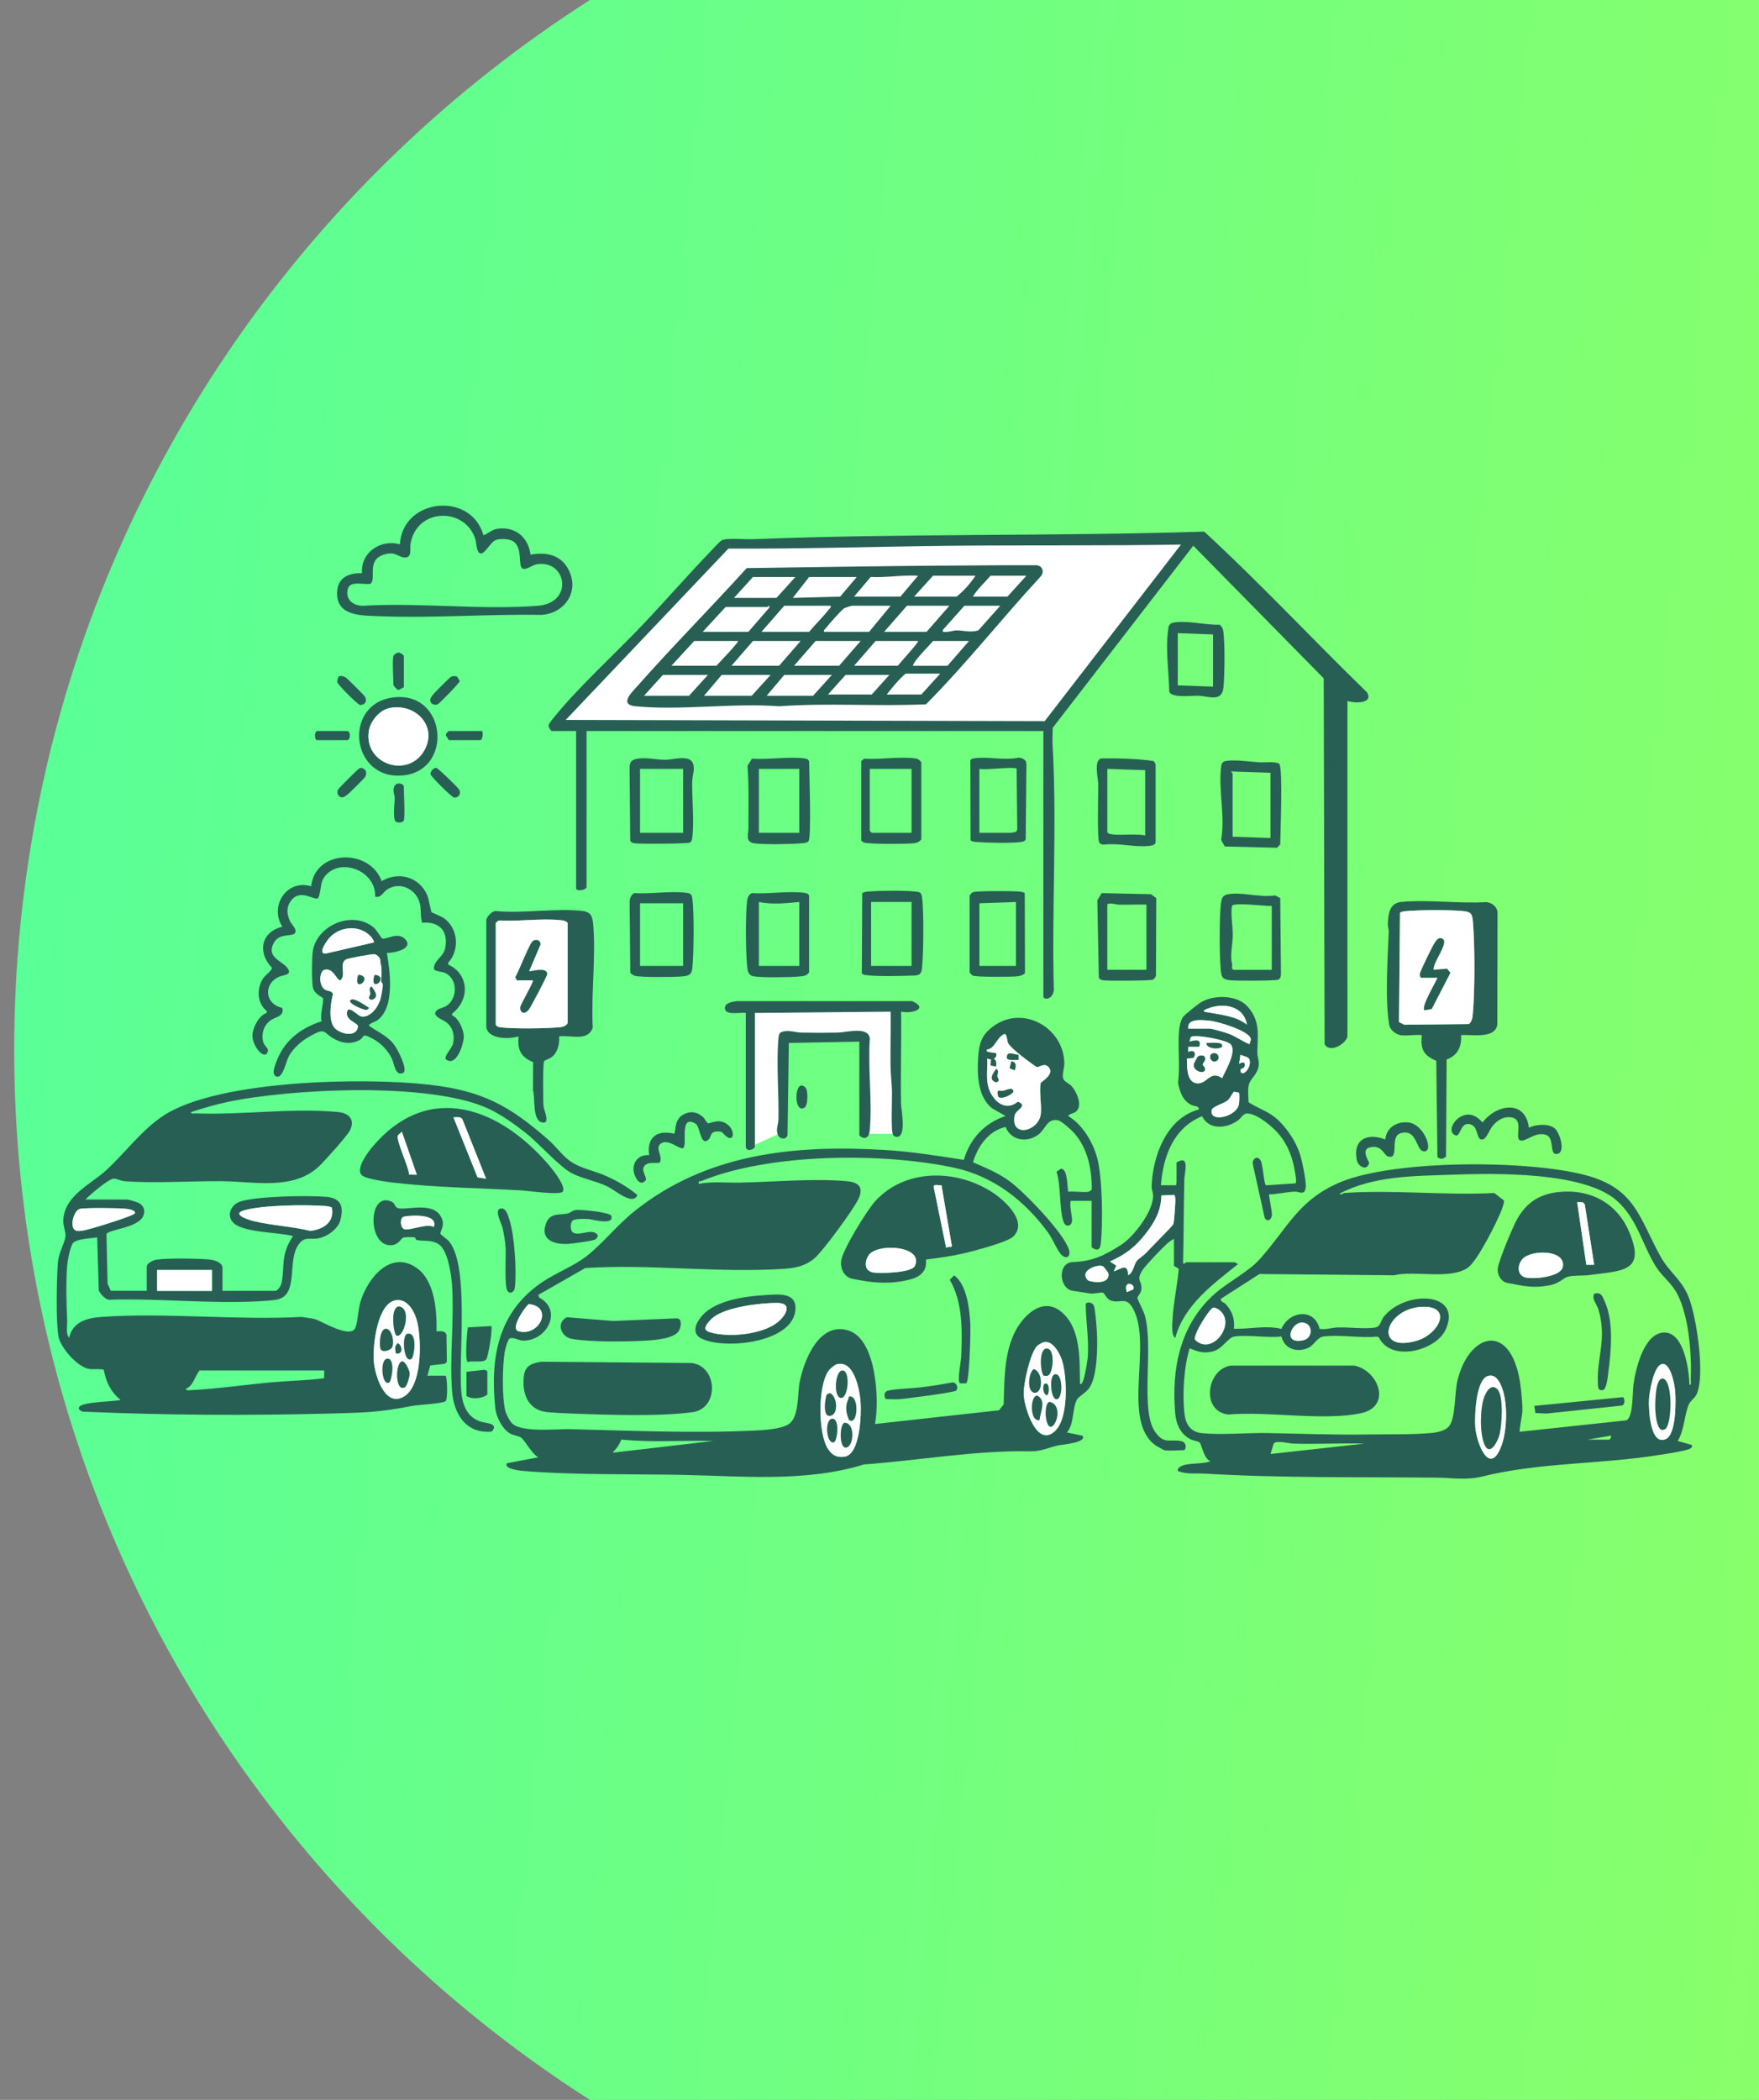<svg width="682" height="814" viewBox="0 0 682 814" fill="none" xmlns="http://www.w3.org/2000/svg">
<rect x="0" y="0" width="682" height="814" fill="#808080" stroke="none"/>
<g clip-path="url(#clip0_8792_7110)">
<path d="M488 889C754.201 889 970 673.201 970 407C970 140.799 754.201 -75 488 -75C221.799 -75 6 140.799 6 407C6 673.201 221.799 889 488 889Z" fill="url(#paint0_linear_8792_7110)" stroke="url(#paint1_linear_8792_7110)"/>
<g clip-path="url(#clip1_8792_7110)">
<path d="M302 439.5L291 444.5V389.5H348.5V439.5H335V402.5H302V439.5Z" fill="white"/>
<path d="M462 211H282L214 281.5H406L462 211Z" fill="white"/>
<path d="M142.208 376.016C143.494 376.079 145.108 376.42 146.305 375.827C147.604 375.184 148.184 373.583 147.389 372.297C146.204 370.406 143.57 371.679 143.935 373.76C144.717 378.185 144.313 382.66 143.179 386.972H146.822C146.52 385.245 147.036 383.757 147.667 382.169C148.423 380.252 148.058 378.386 147.049 376.647C146.482 375.689 144.855 375.298 144.074 376.268C141.742 379.143 140.519 382.786 140.96 386.493C141.124 387.829 142.46 388.964 143.809 388.132C146.62 386.379 147.692 383.253 148.436 380.189L144.792 379.181C144.439 380.794 144.074 382.421 143.721 384.034C143.456 385.232 143.368 386.934 142.674 387.98C142.624 388.069 142.347 388.144 142.498 388.081C142.599 388.043 142.132 388.081 141.994 388.081C141.641 388.043 141.048 387.88 140.594 387.779C139.157 387.463 137.884 387.413 136.535 388.056C135.715 388.447 135.551 389.405 135.665 390.187C135.955 392.292 138.048 393.288 139.939 393.49C140.922 393.603 141.956 393.641 142.775 392.998C143.696 392.267 143.834 391.107 143.57 390.035C143.103 388.182 141.83 386.291 139.712 386.354C139.46 386.354 139.195 386.392 138.955 386.468C138.678 386.543 138.577 386.468 138.804 386.606C139.144 386.795 138.993 386.682 138.918 386.568C138.993 386.694 138.855 386.493 138.817 386.455C138.174 385.888 137.581 385.409 136.762 385.131C135.791 384.803 134.694 385.509 134.429 386.455C134.139 387.489 134.782 388.447 135.753 388.787C135.614 388.737 135.93 388.939 135.98 388.989C136.144 389.128 136.295 389.279 136.472 389.418C137.001 389.846 137.506 390.174 138.186 390.3C138.602 390.376 138.981 390.376 139.397 390.3C139.548 390.262 139.712 390.224 139.85 390.161C139.724 390.161 139.611 390.124 139.51 390.048C139.56 390.161 139.661 390.287 139.724 390.414C139.787 390.59 139.838 390.767 139.901 390.943C139.989 391.372 140.027 391.246 140.014 390.577L140.695 389.897C141.099 389.67 140.468 389.783 140.266 389.758C140.077 389.733 139.888 389.72 139.712 389.645C139.409 389.518 139.397 389.556 139.346 389.191L138.476 391.321C138.653 391.233 139.119 391.321 139.51 391.397C140.241 391.548 140.947 391.737 141.678 391.826C143.217 392.015 144.717 391.548 145.688 390.287C146.658 389.027 146.898 387.3 147.238 385.749C147.642 383.896 148.058 382.055 148.461 380.202C148.978 377.832 145.398 376.823 144.818 379.193C144.326 381.198 143.809 383.707 141.918 384.879L144.767 386.518C144.439 383.845 145.057 381.084 146.772 378.966L143.796 378.588C144.149 379.193 144.439 379.773 144.288 380.467C144.124 381.223 143.696 381.929 143.456 382.673C142.901 384.413 142.889 386.228 143.191 388.018C143.519 389.909 146.394 389.72 146.835 388.018C148.158 383.001 148.486 377.907 147.591 372.789L144.137 374.251L144.238 374.415L143.986 373.457L144.881 372.398H144.629C144.427 372.285 143.986 372.36 143.771 372.348L142.233 372.272C139.8 372.159 139.813 375.941 142.233 376.054L142.208 376.016Z" fill="white"/>
<path d="M421.996 461.945C422.249 461.907 423.207 461.403 423.282 461.088C423.408 453.259 421.643 444.799 416.197 438.912C415.201 437.84 411.533 434.525 410.297 434.285C405.796 433.377 405.519 437.727 402.481 439.895C398.018 443.072 392.029 442.114 389.886 436.87C383.331 438.244 379.12 444.346 377.241 450.536C382.36 452.792 387.025 454.62 391.563 457.986C397.324 462.273 412.239 477.754 414.394 484.234C415.277 486.894 413.726 488.395 411.621 486.491C410.146 485.155 408.015 480.074 406.49 477.969C397.438 465.538 385.247 455.957 370.055 452.679C342.421 446.716 298.41 446.955 272.074 457.772C271.317 458.087 270.699 457.469 270.964 458.907C276.057 457.885 281.655 458.541 286.925 458.428C299.796 458.15 315.744 456.713 328.414 457.885C333.092 458.314 334.907 460.331 332.789 464.832C330.885 468.879 318.871 485.318 315.505 488.016C312.139 490.714 308.407 491.534 304.133 491.824C278.881 493.576 252.293 489.895 226.928 491.534L208.736 501.934L209.038 502.968C218.254 507.809 212.19 519.736 202.899 519.673C200.894 519.66 199.407 518.21 197.579 518.853C196.822 519.32 195.864 523.026 195.687 524.06C194.767 529.657 194.603 541.42 195.902 546.853C196.217 548.152 197.591 550.85 198.562 551.77C202.42 555.414 215.544 553.863 221.128 554.002C244.199 554.581 269.476 555.653 292.484 554.544C296.115 554.367 302.734 554.002 305.722 552.098C309.857 549.476 309.163 540.663 309.983 536.125C311.571 527.426 317.648 511.97 329.146 515.815C339.862 519.395 340.996 542.907 339.256 551.997L387.327 546.677L389.13 544.433C389.483 535.078 389.18 525.358 393.303 516.735C396.366 510.331 403.817 502.603 411.129 508.225C419.248 514.466 418.555 527.111 418.719 536.314C420.131 538.255 421.719 526.733 421.77 525.964C422.211 519.042 421.013 512.222 420.963 505.427C421.706 504.342 423.799 504.998 424.177 506.309C424.694 508.125 425.173 514.163 425.287 516.332C425.577 521.954 425.476 532.67 422.677 537.486C421.29 539.869 418.252 541.256 417.546 542.517C415.718 545.845 416.525 551.997 413.663 555.287L419.727 556.548C421.53 559.284 411.407 560.015 410.095 560.318C406.628 561.099 403.729 562.625 399.795 562.562C378.2 562.171 356.654 566.066 334.97 567.68C312.076 574.715 287.29 572.13 263.639 571.702C243.872 571.349 222.503 571.803 202.899 570.202C201.651 570.101 195.095 569.37 196.57 567.189L208.711 564.907C206.366 563.747 203.403 558.212 201.978 557.216C201.197 556.662 199.028 556.409 197.717 555.653C194.641 553.85 192.359 549.148 192.006 545.681C190.04 526.178 193.09 508.831 209.858 497.257C215.329 493.488 222.351 490.865 227.382 486.957C233.597 482.129 239.346 474.817 245.914 469.56C273.952 447.094 308.054 443.677 343.051 445.77C353.338 446.388 363.538 448.039 373.686 449.603C376.069 441.408 381.755 435.319 389.861 432.608L384.566 429.57C379.208 425.17 378.855 417.026 379.221 410.596C379.549 404.81 380.305 401.343 385.146 397.8C396.593 389.417 412.44 398.342 412.667 412.122C412.705 414.076 411.722 416.396 412.226 418.085C412.592 419.308 414.558 420.014 415.428 420.959C417.357 423.04 419.727 428.196 417.471 430.629C416.374 431.802 414.848 431.486 414.142 432.608C419.715 435.937 423.724 442.644 425.413 448.909C427.43 456.385 427.695 474.602 426.737 482.406C426.434 484.827 424.984 484.852 423.245 483.453V465.5H415.151C414.47 467.618 416.033 472.157 415.579 473.733C415.075 475.498 413.058 475.687 412.352 473.606C410.6 468.45 411.444 459.739 409.642 454.192L411.356 453.032C413.991 453.019 413.764 459.991 414.142 461.958C416.563 461.68 419.677 462.336 421.984 461.958L421.996 461.945ZM406.427 413.509C404.826 411.908 402.582 413.912 402.002 413.647C401.195 413.294 395.181 408.68 394.173 407.798C393.366 407.092 391.349 405.276 390.933 404.469C390.252 403.146 390.693 401.746 389.609 400.75C386.344 402.024 385.902 406.474 382.776 406.814C381.377 408.025 386.066 407.962 386.319 408.327C386.571 410.647 384.491 411.038 382.776 410.344C383.003 415.274 381.818 419.686 384.39 424.162C386.659 428.12 390.731 430.339 394.664 427.023C398.875 428.713 393.845 430.15 393.416 432.369C391.689 441.232 402.733 438.609 403.54 431.865C403.943 428.498 402.821 422.661 403.515 419.812C403.628 419.333 409.263 416.333 406.439 413.509H406.427ZM204.991 505.515C203.479 506.687 197.768 514.958 200.932 516.004C209.139 518.387 214.787 506.423 204.991 505.515ZM404.914 520.215C404.258 520.328 402.771 521.173 402.254 521.639C399.493 524.123 396.719 536.768 396.934 540.638C397.211 545.757 402.128 561.78 409.301 554.481C414.306 549.387 413.764 534.183 411.898 527.716C411.117 524.98 408.356 519.647 404.939 520.227L404.914 520.215ZM324.443 528.85C323.586 529.077 321.871 530.527 321.317 531.284C317.055 537.045 317.106 555.905 321.115 561.78C322.703 564.112 324.481 565.058 327.381 564.68C333.508 563.873 333.987 548.303 333.672 543.664C333.356 539.024 331.264 527.035 324.443 528.85ZM276.499 558.578C264.648 558.263 252.671 559.221 240.896 558.023C240.089 560.192 239.043 561.427 237.53 563.116L276.499 558.578Z" fill="#285F54"/>
<path d="M172.768 533.277C173.373 533.655 173.701 542.354 172.768 543.148C171.683 544.069 161.913 544.56 159.48 545.039C146.999 547.498 141.187 547.586 128.466 547.926C96.382 548.771 64.145 548.594 32.06 547.208C31.468 546.943 30.396 546.502 30.573 545.682C31.077 543.262 44.39 543.413 46.76 542.644C42.89 539.517 41.163 535.786 40.217 530.97C38.326 530.466 36.397 530.945 34.481 530.629C30.006 529.886 23.513 522.447 22.693 518.123C21.634 512.551 21.962 495.62 22.441 489.505C22.756 485.471 25.026 482.042 25.391 479.294C25.606 477.68 24.395 475.221 24.534 472.902C25.114 463.333 34.947 459.324 41.188 453.613C48.55 446.868 55.22 437.627 63.792 432.194C85.3 418.565 141.288 417.595 166.426 420.469C187.026 422.827 197.503 428.55 212.745 441.952C215.316 444.208 217.724 447.499 220.321 449.554C224.431 452.806 230.054 453.689 234.832 455.781C239.232 457.71 243.43 460.181 247.137 463.22C245.422 467.594 238.425 461.278 235.349 459.828C231.113 457.824 225.553 456.815 221.683 454.773C216.766 452.188 208.962 443.187 203.869 439.191C199.558 435.812 194.111 431.904 189.132 429.634C166.54 419.334 112.67 421.982 88.149 427.176C83.371 428.185 78.719 429.584 74.092 431.084C73.966 431.967 75.24 431.563 75.857 431.589C93.911 432.295 112.972 429.37 131.038 431.059C135.337 431.462 137.783 433.984 135.652 438.245C134.619 440.313 125.769 450.146 123.701 452.1C113.628 461.568 98.563 457.962 86.006 457.874C73.449 457.786 60.389 458.731 48.513 457.912C46.874 457.799 45.197 456.803 44.012 456.891C42.007 457.03 34.784 463.245 33.107 464.972H49.042C49.849 464.972 53.291 465.955 54.098 466.485C55.51 467.418 56.077 468.54 55.862 470.229C55.093 476.117 41.982 476.356 41.276 478.436L41.705 497.599L42.978 500.373H56.896V491.018C56.896 489.619 59.468 488.459 60.742 488.282C65.192 487.652 76.286 487.829 80.963 488.219C82.829 488.371 86.258 489.215 86.258 491.535V500.385H106.757C107.438 500.385 108.472 499.074 108.787 498.368C110.111 495.393 109.442 489.858 110.489 485.9C111.182 483.277 112.128 481.386 113.59 479.142C108.018 477.629 95.096 477.856 90.835 474.314C87.456 471.502 89.448 466.876 93.318 465.703C100 463.686 119.314 463.308 126.512 463.938C132.223 464.442 133.345 467.67 131.971 472.977C131.076 476.407 126.777 479.457 123.335 480.037C119.894 480.617 118.116 479.092 115.696 482.521C111.157 488.963 116.099 502.226 107.148 503.814C105.32 504.142 101.689 504.356 99.697 504.457C80.585 505.415 61.233 503.209 42.096 503.827C40.709 503.512 38.616 501.406 38.301 500.032L37.683 479.647C35.426 480.05 29.363 480.163 28.177 482.029C27.131 483.693 26.223 488.484 26.047 490.526C25.517 496.943 25.757 505.378 26.034 511.769C26.122 513.963 25.429 516.875 26.803 518.59C28.165 512.362 33.75 510.874 39.436 510.483C64.524 508.744 91.603 511.845 116.906 510.483C118.595 510.811 120.474 510.874 122.113 511.353C124.823 512.148 135.942 519.119 137.783 514.694C138.729 512.425 138.867 507.521 139.775 504.545C142.561 495.456 151.474 484.324 161.648 491.573C168.645 496.565 169.389 508.202 169.263 516.081C170.675 516.056 172.49 515.715 173.108 517.316L173.259 527.919L172.478 528.638L166.817 529.306L165.72 533.277H172.805H172.768ZM128.668 468.086C127.824 467.645 126.916 467.556 125.983 467.481C118.343 466.926 101.891 467.103 94.717 469.145C89.486 470.633 96.255 472.826 98.361 473.33C105.509 475.07 113.187 475.373 120.36 477.125C125.39 476.507 129.765 473.746 128.668 468.073V468.086ZM30.926 468.628C28.442 469.347 26.602 476.558 29.816 477.138C31.581 477.453 35.174 476.255 37.04 475.751C39.02 475.209 52.118 471.162 52.333 470.292C52.635 469.006 49.395 468.628 48.538 468.54C45.966 468.288 32.804 468.099 30.938 468.641L30.926 468.628ZM82.186 492.304H60.931V500.398H82.186V492.304ZM153.403 504.041C146.255 505.226 144.49 521.729 144.906 527.478C145.284 532.647 148.865 545.165 156.089 541.648C163.766 537.904 163.413 520.077 161.9 513.017C161.043 509.008 158.32 503.222 153.403 504.054V504.041ZM125.706 531.247H77.383C75.542 533.441 74.962 537.223 72.075 538.332C71.974 539.19 73.815 538.887 74.37 538.849C84.644 538.32 95.423 536.719 105.723 535.798C112.355 535.206 119.099 535.13 125.68 534.248L125.706 531.235V531.247Z" fill="#285F54"/>
<path d="M650.474 558.566L655.794 560.079C656.374 560.646 655.932 560.974 655.554 561.377C654.457 562.575 637.904 564.806 635.03 565.147C614.997 567.529 594.41 567.504 574.894 572.307C568.339 573.921 563.384 572.85 557.055 572.786C527.391 572.497 496.693 573.001 467.029 571.223C463.473 571.009 460.12 571.614 456.666 570.202C456.514 569.357 457.069 568.853 457.712 568.475C460.46 566.874 466.247 567.731 469.31 566.42C466.701 565.399 465.982 560.192 465.15 559.196C464.759 558.73 462.477 558.377 461.608 557.923C457.649 555.906 455.997 551.997 455.632 547.711C454.144 530.301 457.636 513.243 471.101 501.418C476.421 496.753 483.985 493.072 488.536 487.979C499.303 475.927 503.488 464.921 519.94 458.151C541.057 449.477 592.557 449.641 614.67 455.503C634.274 460.71 635.509 472.195 644.006 487.386C647.12 492.959 651.898 495.947 654.634 502.565C657.76 510.129 661.316 533.679 657.685 540.702C656.878 542.252 655.428 542.832 654.647 544.748C653.02 548.795 653.008 554.456 650.499 558.553L650.474 558.566ZM521.176 462.45C540.011 461.101 560.371 463.458 579.37 462.45L583.089 465.337C583.278 466.131 582.572 468.009 582.257 468.879C580.542 473.481 572.852 488.71 569.259 491.295C562.313 496.287 548.583 492.316 540.439 494.358L488.322 493.854L473.37 503.448C473.093 504.746 474.542 504.671 475.412 505.692C477.845 508.541 478.766 511.264 478.425 515.084C484.54 515.248 490.755 513.647 496.819 515.122C499.782 508.188 509.64 506.826 511.632 515.122C514.015 515.513 516.436 514.643 518.642 514.567C522.789 514.429 529.698 515.273 533.329 514.567C535.283 514.189 535.384 511.882 536.405 510.558C544.625 500.019 567.229 500.548 560.497 515.424C556.829 523.518 539.305 528.258 534.602 518.375L533.846 518.11C527.391 518.765 519.31 517.252 513.069 518.085C510.624 518.412 509.476 521.602 506.968 522.61C502.593 524.363 497.954 522.774 496.844 518.072C491.171 518.702 484.136 517.341 478.652 518.072C475.992 518.425 474.076 523.077 469.853 523.947C466.146 524.703 464.406 523.859 461.229 522.661C459.01 530.086 458.431 539.97 459.2 547.686C459.628 551.922 461.507 555.124 465.995 555.553C473.71 556.296 483.342 555.376 491.348 555.502C504.27 555.717 517.305 556.284 530.316 556.057C538.132 555.918 546.806 556.183 554.572 555.515C557.156 555.301 560.611 554.721 562.123 552.439C564.33 549.136 563.989 539.756 565.086 535.167C569.297 517.58 584.362 512.386 588.901 533.339C589.682 536.97 590.313 543.526 590.25 547.169C590.225 548.304 588.951 554.733 589.241 555.011L630.605 550.573C633.303 549.186 632.887 539.806 633.341 536.604C634.185 530.54 637.4 516.736 645.191 516.534C652.982 516.332 654.886 531.171 655.037 536.793C655.92 536.907 655.516 535.646 655.542 535.028C655.945 525.233 654.899 510.533 650.385 501.721C648.116 497.283 644.447 494.85 641.976 490.904C636.77 482.583 634.853 472.561 626.936 465.475C614.14 454.028 579.219 454.772 562.703 455.365C548.167 455.881 532.547 455.781 519.423 462.677C519.839 463.509 520.861 462.45 521.188 462.424L521.176 462.45ZM551.193 506.587C537.035 507.318 532.383 524.212 548.76 519.875C558.102 517.404 563.51 505.944 551.193 506.587ZM470.155 507.016C469.046 507.381 462.654 517.101 463.309 519.257C469.689 525.888 479.346 513.445 473.03 508.049C472.286 507.419 471.151 506.675 470.155 507.016ZM504.547 512.689C500.525 512.903 497.26 521.35 505.379 519.509C509.363 518.601 509.073 512.437 504.547 512.689ZM644.258 528.801C641.069 529.683 639.493 539.781 639.342 542.643C639.165 546.085 639.745 560.646 645.91 557.809C649.957 555.956 649.805 542.908 649.478 539.075C649.276 536.642 647.624 527.868 644.258 528.801ZM576.949 533.364C572.133 534.764 571.692 549.262 572.007 553.283C572.499 559.385 577.504 572.408 582.03 560.734C584.451 554.494 584.74 542.908 581.891 536.831C580.971 534.865 579.496 532.633 576.949 533.377V533.364ZM615.552 558.061H623.898C624.125 558.061 625.196 556.839 624.402 556.536L615.552 558.061ZM529.017 559.587C519.839 559.36 510.598 559.877 501.421 559.6C499.681 559.549 494.978 558.188 493.844 559.574L492.596 563.621L529.03 559.587H529.017Z" fill="#285F54"/>
<path d="M522.437 271.731V401.495C522.437 404.18 515.768 408.593 513.574 404.785L513.221 257.422L467.281 211.784C465.226 209.477 462.805 211.015 460.46 211.053C429.296 211.633 397.892 211.242 366.878 211.583C338.815 211.898 310.563 212.805 282.424 212.654L219.326 279.081L407.599 279.547C408.532 280.19 407.965 286.128 408.053 287.691C409.919 319.549 407.738 351.836 408.595 383.795C408.141 387.678 404.536 387.64 404.536 386.316V283.367H227.419V343.818C227.419 345.104 223.372 345.633 223.372 344.322V283.367H214.005C213.514 283.367 212.644 281.854 212.719 281.11C212.783 280.442 214.459 278.475 215.014 277.795C224.721 265.881 238.627 253.312 249.444 241.89C258.054 232.8 266.299 223.332 274.973 214.293C275.919 213.31 278.957 209.944 279.764 209.477C281.617 208.418 288.74 209.124 291.45 209.023C349.821 206.716 408.456 207.926 466.915 206.073C488.625 226.081 508.846 247.803 530.051 268.415C532.623 272.828 525.16 272.638 522.437 271.731Z" fill="#285F54"/>
<path d="M365.467 219.272C377.569 219.184 389.672 219.058 401.775 219.096C404.158 219.272 405.027 221.605 403.527 223.42C388.437 239.708 374.657 257.308 359.024 273.016C340.076 273.873 320.964 272.424 302.091 273.772C284.239 272.424 263.917 275.5 246.368 273.772C239.774 273.13 245.17 268.162 247.402 265.641C261.08 250.21 275.667 235.51 289.509 220.218C314.811 219.865 340.177 219.449 365.467 219.247V219.272ZM331.15 231.262H349.115L355.948 223.168C349.783 222.802 343.745 223.975 337.58 223.66L331.15 231.262ZM378.212 223.168H361.76L354.423 231.262H370.875C373.598 229.181 376.296 226.08 378.212 223.168ZM397.955 223.168H384.037C381.793 225.878 378.981 228.248 377.204 231.262H390.618L397.955 223.168ZM308.382 223.672H291.93L284.592 231.766H301.045L308.382 223.672ZM332.171 223.672H313.702L307.386 231.766L325.742 231.274L332.171 223.672ZM290.165 244.928L298.258 235.561C298.385 234.01 297.716 235.308 297.502 235.308H281.315L272.464 244.915H290.177L290.165 244.928ZM322.048 234.804H304.083L295.233 244.928H313.702C316.072 242.066 319.047 239.242 321.291 236.33C321.682 235.813 322.262 235.687 322.048 234.804ZM345.321 234.804H330.394C330.104 234.804 327.734 235.561 327.33 235.787C326.284 236.393 321.266 242.104 320.27 243.402C319.879 243.906 319.3 244.045 319.514 244.928H336.975L345.321 234.804ZM368.101 234.804H351.649L342.799 244.928H359.251L368.101 234.804ZM387.831 234.804H373.913L365.567 244.171C365.353 245.281 366.072 244.928 366.841 244.94C368.303 244.978 369.551 244.373 370.875 244.373C373.535 244.36 376.561 245.356 379.36 244.31L387.831 234.804ZM286.118 248.47H269.161L260.311 258.077H277.772C278.428 257.32 286.635 248.836 286.118 248.47ZM310.412 248.47H291.942L283.596 258.077H302.066L310.412 248.47ZM333.684 248.47H316.223L307.878 258.077H325.338L333.684 248.47ZM355.948 248.47H339.496L331.15 258.077H348.107C348.674 257.194 356.453 248.836 355.948 248.47ZM375.691 248.47H361.773C360.096 250.437 358.117 252.328 356.478 254.307C355.62 255.341 354.272 256.803 353.931 258.089H367.345L375.691 248.483V248.47ZM364.559 261.115H351.145C348.422 263.384 346.052 266.385 343.808 269.209H357.222L364.559 261.115ZM274.482 261.619H257.021L249.684 269.713H267.144L274.482 261.619ZM298.775 261.619H279.802L272.969 269.713H291.438L298.775 261.619ZM322.552 261.619H304.083L297.25 269.713H315.215L322.552 261.619ZM344.816 261.619H327.86L321.027 269.209H337.983L344.816 261.619Z" fill="#285F54"/>
<path d="M451.345 562.108C451.093 562.058 448.509 560.595 448.093 560.305C434.414 550.686 447.349 520.404 438.965 506.7C436.393 502.49 434.086 505.515 430.481 504.053C429.069 503.473 428.136 501.153 427.606 501.065C426.711 500.914 424.253 501.62 422.538 501.38C420.382 501.078 418.214 500.674 415.97 500.372C410.587 499.628 409.868 489.441 415.945 489.227C423.471 488.962 428.186 486.693 434.578 482.608C439.595 479.406 446.958 469.774 447.084 463.698C447.109 462.361 446.454 461.101 446.517 459.676C446.958 447.926 452.379 433.428 464.784 430.075C465.099 428.65 462.969 428.877 461.796 428.259C458.456 426.494 457.422 423.154 456.741 419.661C457.623 412.98 456.539 405.491 457.195 398.986C457.346 397.536 457.85 395.557 458.594 394.321C459.086 393.514 464.709 389.014 465.818 388.396C470.886 385.547 479.661 385.635 483.707 390.173C488.826 395.897 487.54 401.343 487.502 408.088C487.502 409.765 488.246 411.063 488.006 413.093C487.59 416.573 484.792 418.035 484.212 420.443C483.707 422.548 484.023 425.07 484.073 427.226C487.427 429.533 491.083 430.491 494.36 433.138C498.432 436.441 502.378 442.278 503.992 447.283C504.824 449.88 506.476 457.684 506.261 460.143C505.946 463.685 503.74 461.832 501.962 461.92C498.836 462.071 495.281 462.891 492.091 462.979C491.776 463.282 493.39 469.762 493.1 471.3C492.784 473.002 491.297 473.758 490.339 472.069L485.674 450.99C485.75 448.935 487.553 447.863 488.775 449.868C489.683 451.368 490.024 459.235 490.893 459.474L502.252 458.705C502.895 458.315 502.215 455.138 502.076 454.28C501.294 449.099 499.441 444.081 496.138 439.984C493.743 436.996 487.578 431.777 483.695 431.625C481.98 431.562 481.211 433.466 479.925 434.374C475.525 437.45 468.844 438.168 466.058 432.697C454.976 437.21 450.954 448.279 450.11 459.449H455.871C456.085 459.374 456.174 458.403 456.174 458.188V450.599C461.456 447.485 459.262 454.28 459.187 457.155C458.922 467.946 458.972 478.763 458.695 489.555C458.884 490.311 459.792 489.303 459.968 489.303H478.69C478.765 489.303 480.026 489.908 479.951 490.059C470.205 497.85 459.099 505.944 455.657 518.639C454.043 517.429 454.535 513.281 454.636 511.289C454.938 505.049 456.464 498.329 457.018 492.051C456.917 491.433 455.165 490.929 455.165 490.563V480.188C454.182 480.742 453.211 481.436 452.366 482.205C450.475 483.919 444.386 490.248 443.1 492.164C440.251 496.413 442.785 496.236 442.545 499.666C442.419 501.38 440.995 502.376 440.995 503.208C440.995 503.574 443.441 508.314 443.882 509.928C447.374 522.623 441.928 546.627 447.853 555.023C451.37 560.003 453.451 557.771 457.926 558.616C460.41 559.083 459.893 562.146 458.947 562.146C456.892 562.146 453.098 562.499 451.358 562.146L451.345 562.108ZM483.468 397.196C482.081 389.165 472.878 388.408 466.776 391.636C466.637 392.367 467.734 392.291 468.276 392.392C473.521 393.426 479.055 393.729 483.468 397.183V397.196ZM460.7 398.708H469.045C469.903 398.708 475.072 400.221 476.219 400.637C479.106 401.684 481.64 403.613 484.476 404.772C484.502 404.041 485.107 403.373 484.918 402.604C484.174 399.515 472.122 395.948 469.045 395.67C466.171 395.405 460.195 394.599 460.7 398.696V398.708ZM473.849 417.934C475.135 414.946 479.61 407.647 477.127 404.798C475.702 403.159 463.385 400.826 461.696 401.986L461.204 403.764C463.385 403.02 466.133 402.692 464.961 405.794H460.687V407.811C462.755 406.563 464.066 408.176 462.729 410.118L460.17 410.345C460.233 413.156 459.968 419.044 463.574 419.85C467.974 420.834 468.97 414.467 473.824 417.934H473.849ZM482.346 413.786C482.157 414.139 480.732 414.114 480.947 415.148C481.489 417.783 485.485 413.95 484.413 410.685C484.035 409.563 481.93 409.424 480.947 408.832L480.442 412.374C482.081 411.278 483.304 412.059 482.346 413.786ZM480.367 423.582L478.425 423.217C477.568 424.175 476.937 425.725 476.005 426.545C474.605 427.755 470.029 428.928 469.789 430.34C468.907 435.357 479.282 432.924 480.341 428.209C480.518 427.453 480.644 424.011 480.379 423.595L480.367 423.582ZM437.427 494.32C439.457 493.274 439.595 490.223 440.743 488.786C441.423 487.928 443.478 486.643 444.525 485.483C446.038 483.819 454.56 475.284 454.875 474.59C455.279 473.695 455.858 465.374 455.644 464.227C455.569 463.824 455.543 463.446 455.165 463.181L450.286 463.433C450.16 469.182 447.891 473.443 444.487 477.868C440.364 483.226 436.532 486.264 430.329 489.013L432.788 490.601L431.842 492.807C434.679 491.975 437.187 489.29 437.414 494.333L437.427 494.32ZM427.694 490.904C425.778 489.794 417.949 492.606 421.946 496.4C424.505 497.333 430.342 497.636 429.762 493.677C429.686 493.173 427.946 491.055 427.707 490.916L427.694 490.904ZM439.368 499.817C440.591 497.674 435.233 495.909 436.923 500.888L439.368 499.817Z" fill="#285F54"/>
<path d="M358.999 488.256C359.528 493.21 356.326 495.215 352.015 496.186C344.236 497.951 338.084 497.257 330.52 495.719C327.38 495.076 325.868 492.013 326.094 489.012C326.397 484.839 336.117 469.194 339.256 465.714C351.132 452.527 371.795 453.158 385.688 462.827C390.189 465.967 398.472 473.821 392.861 479.33C390.567 481.574 377.002 485.104 373.182 485.961C368.53 487.008 363.739 487.638 359.011 488.243L358.999 488.256ZM365.038 459.449C364.18 459.587 361.772 458.768 362.025 460.18L366.815 483.579L369.084 483.175L365.038 459.449ZM336.369 492.151C336.584 492.416 337.769 493.097 338.109 493.173C340.756 493.765 353.414 493.437 354.687 490.777C358.293 483.251 341.437 481.751 337.214 486.087C335.865 487.474 335.033 490.475 336.382 492.151H336.369Z" fill="#285F54"/>
<path d="M218.241 461.883C217.258 463.446 204.689 461.58 202.369 461.454C185.942 460.521 168.557 460.345 152.281 458.403C149.747 458.101 142.107 457.067 140.38 455.63C137.506 453.234 142.952 446.25 144.679 444.233C166.389 418.868 193.821 429.495 212.757 451.558C214.22 453.26 219.527 459.815 218.241 461.87V461.883ZM188.451 456.89L179.298 433.933C178.592 432.71 177.054 433.164 175.806 433.126L185.16 456.399L188.451 456.903V456.89ZM161.623 455.365L155.811 438.686C155.433 439.19 154.513 439.694 154.273 440.211C153.492 441.951 158.534 452.516 158.648 455.314L161.636 455.365H161.623Z" fill="#285F54"/>
<path d="M210.097 527.854L268.014 528.346C278.276 529.367 278.944 545.946 268.606 547.395C255.936 549.16 235.26 548.454 222.074 547.963C219.035 547.849 214.988 547.673 212.038 547.37C204.562 546.601 202.192 539.856 203.163 533.061C203.718 529.166 206.63 528.321 210.084 527.842L210.097 527.854Z" fill="#285F54"/>
<path d="M542.936 401.243C541.221 400.965 538.99 399.251 538.662 397.423C536.91 387.753 538.057 371.326 538.448 361.102C538.485 360.219 538.019 359.122 538.095 357.975C538.347 353.991 538.75 350.045 543.427 349.617C553.828 348.659 565.729 350.335 576.294 349.692C578.387 349.932 580.265 351.293 580.618 353.475L580.53 397.347C579.433 402.818 570.621 400.902 566.473 401.255C566.788 405.693 565.162 409.185 560.888 410.698L560.661 448.305C559.691 449.326 558.279 449.54 557.32 448.469L556.879 411.202C551.988 409.198 550.588 406.588 551.294 401.255C548.722 400.965 545.394 401.659 542.948 401.255L542.936 401.243ZM542.797 353.815L542.419 396.187L544.423 397.221L569.499 396.956C570.734 395.985 570.898 394.372 571.024 392.922C571.844 384.059 571.844 365.829 571.024 356.967C570.759 354.067 570.117 353.437 567.23 353.172C561.645 352.655 551.055 352.718 545.419 353.172C544.499 353.248 543.566 353.248 542.772 353.815H542.797Z" fill="#285F54"/>
<path d="M228.768 354.356C229.575 355.239 229.865 356.789 229.965 357.962C231.125 370.733 229.133 385.382 229.827 398.355C227.898 403.902 221.342 401.116 216.778 401.746C217.018 404.57 216.224 407.987 213.929 409.764C213.16 410.357 211.206 410.962 210.954 411.34C210.462 412.059 210.525 426.859 210.727 428.801C210.891 430.427 213.614 435.987 210.059 435.079C206.315 434.121 207.575 425.523 206.655 422.712L206.693 411.693C201.965 409.865 200.49 406.764 201.095 401.746C197.54 402.792 189.61 403.019 188.551 398.355V356.575C188.866 355.201 190.732 353.146 192.22 353.159C202.885 354.18 215.782 351.898 226.171 353.159C227.028 353.259 228.2 353.726 228.768 354.356ZM193.355 356.827L192.233 357.735V397.195C192.699 398.04 193.38 398.115 194.237 398.229C199.04 398.846 211.559 398.683 216.552 398.229C218.001 398.103 219.149 397.951 220.069 396.691V357.735C219.401 356.978 218.493 356.827 217.547 356.714C210.084 355.869 200.982 357.281 193.355 356.827Z" fill="#285F54"/>
<path d="M187.442 207.486C189.27 206.843 190.72 205.305 192.788 204.99C199.772 203.931 204.815 208.28 205.71 215.012C211.736 213.903 217.422 215.012 220.422 220.799C224.809 229.246 219.01 237.73 209.971 238.36C189.068 237.982 168.053 239.684 147.175 238.877C140.065 238.6 129.916 238.94 130.748 228.993C131.202 223.61 135.577 222.072 140.367 222.16C139.737 214.18 147.667 208.847 155.042 211.028C156.051 193.101 182.651 190.34 187.442 207.486ZM199.431 210.184C197.969 208.847 194.326 208.671 192.472 209.238C190.102 209.969 188.009 214.962 186.27 214.521C184.643 214.117 184.795 210.524 184.265 208.898C180.244 196.48 161.497 196.808 159.165 210.839C158.862 212.655 159.908 216.286 156.87 216.096C154.26 215.933 153.365 213.663 149.066 214.911C142.158 216.928 145.738 223.56 143.96 226.006C142.99 227.329 135.98 224.594 134.921 228.073C133.673 232.196 136.737 234.78 140.62 234.83C162.657 233.482 186.673 236.545 208.471 234.83C222.679 233.708 219.653 216.79 208.067 218.744C206.378 219.034 203.945 221.076 202.646 220.421C200.73 219.437 202.722 213.159 199.444 210.184H199.431Z" fill="#285F54"/>
<path d="M147.982 341.548C154.525 337.677 162.543 339.909 165.607 346.931C166.288 348.507 167.069 353.285 167.296 353.575C167.46 353.789 171.204 355.239 172.225 355.995C177.672 360.004 178.277 368.275 173.789 373.179V373.91C181.958 377.629 182.21 387.601 175.302 392.909V393.615C177.81 394.598 179.676 398.985 179.815 401.557C179.966 404.469 176.827 414.089 172.793 410.533C172.288 409.02 175.264 406.423 175.68 404.406C176.26 401.62 175.781 398.973 173.789 396.905C172.074 395.128 169.515 395.077 168.683 392.883C169.086 390.816 171.519 390.904 172.931 390.022C177.533 387.185 177.609 379.217 172.364 377.074C171.179 376.595 168.544 376.57 168.229 375.612C168.153 372.12 171.961 371.048 172.629 367.468C173.864 360.824 170.309 357.143 163.69 357.672C162.871 355.201 163.401 352.743 162.783 350.234C161.409 344.611 155.042 341.472 150.012 344.863C148.461 345.91 147.768 348.141 145.448 347.599C145.927 337.942 132.74 332.294 126.374 339.19C123.726 342.052 124.836 345.153 123.31 348.166C121.822 349.162 116.603 344.472 113.035 348.885C110.955 351.457 111.107 354.167 112.43 357.067C113.048 358.403 115.002 359.903 114.498 361.442C113.867 363.383 108.522 361.353 106.24 365.362C103.076 370.922 109.039 372.372 111.233 374.969C113.779 377.982 109.821 377.932 108.32 378.575C101.966 381.31 102.635 389.24 109.417 390.677C110.375 394.144 106.757 394.031 104.677 395.682C102.219 397.636 101.424 400.435 101.929 403.499C102.219 405.251 104.185 406.26 103.87 407.47C102.824 411.529 97.579 405.453 97.882 401.065C98.083 398.141 100.479 393.514 103.416 392.631V391.888C99.621 388.9 99.483 383.226 101.979 379.306C102.723 378.146 105.459 376.204 105.459 375.171C99.697 369.245 101.197 361.177 109.493 359.235C104.299 351.331 111.157 340.653 120.625 343.565C122.226 329.193 143.355 328.815 147.969 341.535L147.982 341.548Z" fill="#285F54"/>
<path d="M157.084 364.051C154.16 360.924 149.533 364.568 148.07 363.711C147.843 363.584 146.015 360.483 144.893 359.538C136.737 352.692 122.831 358.617 121.268 368.728C120.902 371.086 120.789 381.045 121.381 383.05C122.1 385.496 125.176 386.63 125.239 386.895C125.605 388.496 123.903 393.614 124.722 395.871C116.376 398.544 109.896 403.624 106.959 412.096C106.455 413.571 105.282 416.307 106.984 417.202C109.606 418.564 110.867 411.453 111.951 409.499C113.653 406.411 116.603 403.738 119.629 401.998C126.928 397.775 124.848 400.41 130.231 403.057C132.942 404.381 135.98 404.772 138.804 403.473C141.893 402.061 139.687 400.12 144.377 402.578C147.604 404.267 150.277 406.978 151.878 410.256C152.975 412.5 153.189 417.454 156.467 415.815C158.08 414.189 154.084 406.574 152.735 404.847C149.987 401.317 146.343 400.044 142.927 397.472C143.86 396.413 145.347 396.224 146.431 395.417C153.113 390.412 151.273 376.645 149.999 369.396C152.634 369.447 160.602 367.833 157.097 364.076L157.084 364.051ZM127.962 363.282C132.16 358.958 139.51 358.491 143.734 362.979C144.061 363.32 145.259 364.959 144.931 365.324L126.248 369.648C122.856 369.787 127.029 364.253 127.962 363.282ZM147.894 376.267V378.65L147.818 378.675C147.843 378.889 147.856 379.104 147.843 379.331C147.881 379.633 147.869 379.936 147.818 380.226C147.818 380.276 147.818 380.339 147.818 380.39C147.856 381.07 147.869 381.764 147.818 382.445C147.78 383.163 147.692 383.869 147.591 384.575C147.528 385.042 147.516 385.521 147.465 385.987C147.629 389.542 143.469 394.951 139.838 393.942C138.615 393.602 134.493 388.899 134.467 392.883C134.455 395.657 138.88 396.653 138.766 397.85C138.376 402.187 132.299 400.914 129.967 398.72C127.155 396.073 128.113 388.761 129.109 385.357C128.63 383.92 126.941 384.235 125.907 383.554C123.852 382.205 123.499 377.566 125.491 376.002C129.286 374.691 130.509 380.327 131.996 379.986C134.354 377.856 131.328 373.683 134.077 371.943C134.871 371.439 144.15 369.775 145.146 369.863C146.205 369.964 147.667 371.514 147.427 372.636C147.427 372.636 147.427 372.662 147.415 372.662C147.516 372.964 147.579 373.279 147.629 373.607C147.73 373.897 147.793 374.2 147.831 374.49C147.919 375.044 147.97 375.675 147.856 376.242L147.894 376.267Z" fill="#285F54"/>
<path d="M292.699 444.498C292.346 445.771 289.27 446.603 289.156 444.498V392.645C287.227 392.342 281.718 393.616 281.125 391.283C280.508 388.787 284.038 388.232 285.84 388.081H353.704C360.235 391.006 353.515 393.061 349.367 392.141C349.544 404.029 349.14 415.943 349.355 427.831C349.392 430.315 351.649 440.98 347.59 440.678C347.048 440.64 346.619 440.425 346.291 439.997C345.32 438.711 345.926 426.041 345.85 423.242C345.774 420.166 345.358 416.749 345.295 413.673C345.169 406.513 345.434 399.314 345.32 392.153L292.686 392.657V444.51L292.699 444.498Z" fill="#285F54"/>
<path d="M161.257 480.503C161.131 480.44 161.144 479.747 160.778 479.659C160.072 479.495 157.047 479.507 156.404 479.722C155.319 480.1 154.475 483.025 150.806 482.672C142.372 481.852 142.939 461.63 151.903 465.854C152.987 466.371 153.126 467.581 153.756 468.047C156.164 469.838 167.384 465.198 170.952 471.59C172.881 475.044 170.523 477.175 170.801 478.322C170.876 478.637 173.587 480.516 174.28 481.411C181.996 491.37 177.747 525.561 178.819 539.101C179.235 544.295 180.886 549.161 186.144 551.002C188.35 551.771 193.645 551.607 190.644 554.948C180.597 555.843 175.932 548.115 175.264 539.113C174.306 526.027 176.108 511.769 175.302 498.607C175.049 494.459 173.751 484.903 170.234 482.419C167.094 480.201 163.337 481.449 161.245 480.503H161.257ZM168.204 475.612C169.969 470.506 159.883 471.023 156.82 471.565C154.651 471.943 155.269 476.204 156.883 476.507C159.391 476.986 165.405 474.149 168.204 475.612Z" fill="#285F54"/>
<path d="M333.18 403.776L305.848 404.28L305.343 439.946C304.99 441.874 302.406 441.66 301.675 440.084C300.641 437.865 301.788 435.987 301.826 433.907C302.028 423.985 300.969 412.677 301.788 403.007C301.864 402.087 301.864 401.154 302.431 400.372C305.041 398.847 308.067 400.221 310.638 400.271C315.341 400.359 320.144 400.372 324.847 400.271C328.137 400.208 336.634 397.725 337.252 402.503C336.47 413.988 338.197 426.62 337.252 437.966C336.823 443.034 333.18 440.576 333.18 439.971V403.801V403.776Z" fill="#285F54"/>
<path d="M291.526 346.2C297.791 346.629 305.633 345.292 311.697 346.074C312.554 346.187 313.235 346.263 313.702 347.108V376.961C312.781 378.222 311.634 378.373 310.184 378.499C306.226 378.852 296.203 379.003 292.421 378.499C290 378.171 289.836 376.318 289.647 374.2C289.118 368.413 288.992 355.037 289.647 349.377C289.799 348.053 290.227 346.792 291.526 346.2ZM309.907 349.642C304.814 350.133 299.229 350.713 294.224 349.642V374.427H309.907V349.642Z" fill="#285F54"/>
<path d="M496.012 296.138C497.462 297.575 496.403 323.419 496.378 327.365L495.117 328.626L474.883 328.134L473.458 325.613C475.021 316.637 472.538 307.144 473.345 298.268C473.471 296.919 473.508 295.293 475.135 295.003C478.766 294.347 484.565 295.268 488.296 295.507C490.099 295.621 494.928 295.053 496.012 296.138ZM492.583 299.554L477.656 299.05C476.95 299.138 477.908 299.693 477.908 299.806V324.34L492.583 324.844V299.554Z" fill="#285F54"/>
<path d="M291.526 294.096C297.791 294.525 305.633 293.201 311.697 293.97C312.554 294.083 313.235 294.159 313.701 295.004C313.739 298.798 314.685 324.895 313.462 326.131C312.806 326.786 311.571 326.824 310.688 326.9C306.553 327.253 296.354 327.429 292.421 326.9C288.866 326.42 290.202 323.382 290.189 321.088C290.139 313.019 290.441 304.9 289.824 296.844L291.526 294.096ZM309.907 298.042H294.224V322.827H309.907V298.042Z" fill="#285F54"/>
<path d="M475.74 346.717C481.022 345.545 488.75 348.079 494.373 347.095L496.378 348.129L496.655 377.743C496.655 378.537 496.365 379.382 495.621 379.747C494.613 380.239 479.257 380.214 477.152 380C474.252 379.697 473.597 379.092 473.332 376.23C472.765 369.99 472.714 356.601 473.357 350.411C473.534 348.696 473.861 347.146 475.74 346.73V346.717ZM478.16 375.953H493.087V351.167C490.541 351.344 478.841 349.667 477.644 351.142C477.127 354.924 477.984 358.744 477.959 362.551C477.934 365.489 477.227 368.414 477.379 371.679C477.429 372.864 478.009 373.999 477.58 375.209L478.16 375.965V375.953Z" fill="#285F54"/>
<path d="M397.324 346.225L397.4 377.176C396.744 378.121 395.244 378.361 394.147 378.474C392.004 378.701 378.451 378.764 377.203 378.209C376.724 377.995 376.283 377.365 375.942 376.949V347.12C376.283 346.704 376.724 346.061 377.203 345.86C378.502 345.292 392.319 345.381 394.676 345.57C395.597 345.645 396.53 345.645 397.324 346.213V346.225ZM393.907 349.642L379.737 350.146V374.427H393.907V349.642Z" fill="#285F54"/>
<path d="M247.023 294.12C250.402 293.502 254.474 294.523 258.055 294.523C260.626 294.523 266.678 292.67 268.354 295.317C269.792 297.587 268.43 300.512 268.38 302.831C268.241 309.437 269.224 318.426 268.418 324.629C268.317 325.436 268.216 326.23 267.384 326.633C266.438 327.1 248.423 327.175 246.355 326.911C245.498 326.797 244.817 326.722 244.351 325.877L244.086 297.284C244.162 295.254 245.094 294.473 246.998 294.132L247.023 294.12ZM264.862 298.041H248.158V322.826H264.862V298.041Z" fill="#285F54"/>
<path d="M334.314 346.225C335.096 345.658 336.029 345.658 336.962 345.583C341.5 345.217 350.25 345.141 354.725 345.583C356.616 345.772 357.234 345.809 357.499 347.864C358.242 353.538 358.066 369.334 357.499 375.234C357.183 378.487 355.557 378.096 352.657 378.21C348.459 378.373 339.887 378.512 335.941 378.008C335.235 377.92 334.629 377.894 334.138 377.277L334.302 346.238L334.314 346.225ZM353.426 349.642H337.743V374.427H353.426V349.642Z" fill="#285F54"/>
<path d="M335.058 294.095C341.135 294.511 348.838 293.2 354.712 293.969C355.91 294.12 356.528 294.498 357.209 295.519V325.36C356.465 326.394 355.444 326.747 354.196 326.886C351.636 327.188 337.025 327.251 335.184 326.646C334.705 326.495 334.264 326.255 333.936 325.864V295.002L335.058 294.095ZM353.427 298.041H337.239V322.07L337.996 322.826H353.427V298.041Z" fill="#285F54"/>
<path d="M427.153 346.2L446.278 346.629L448.307 348.142L448.181 378.348C447.891 378.815 447.551 379.508 447.047 379.748C446.126 380.189 429.964 380.264 428.048 380.025C427.19 379.911 426.51 379.836 426.043 378.991L425.451 348.961L427.153 346.213V346.2ZM444.513 350.65C440.894 350.55 437.238 350.777 433.607 350.676C432.75 350.65 429.321 349.541 429.321 350.903V375.94H444.5V350.65H444.513Z" fill="#285F54"/>
<path d="M245.989 346.2C252.23 346.629 260.122 345.28 266.161 346.074C267.837 346.288 268.216 346.692 268.442 348.356C269.174 353.84 269.01 369.523 268.442 375.222C268.178 377.844 267.157 378.197 264.622 378.487C261.849 378.789 248.246 378.903 246.128 378.26C245.598 378.096 244.615 377.466 244.376 376.974L244.111 349.39C244.136 348.268 244.855 346.553 245.989 346.213V346.2ZM264.862 350.146H248.158V374.427H264.862V350.146Z" fill="#285F54"/>
<path d="M448.055 326.622C447.765 327.681 446.214 327.832 445.306 327.92C439.81 328.475 433.683 326.698 428.047 327.404C427.367 327.404 426.686 327.227 426.245 326.672C425.286 325.449 425.866 307.144 425.803 303.841C425.765 301.698 423.963 294.587 427.039 293.995C433.758 293.907 440.604 294.083 447.197 294.978C447.462 295.142 448.055 296.075 448.055 296.277V326.635V326.622ZM444.008 298.546L429.333 298.042V322.575C429.648 323.079 430.027 323.231 430.594 323.331C434.212 324 440.049 323.054 444.008 323.836V298.546Z" fill="#285F54"/>
<path d="M376.308 325.751L376.22 294.801C376.485 294.259 376.888 294.107 377.443 294.006C382.562 293.086 389.735 294.939 395.093 293.666C396.568 293.931 398.018 294.523 397.967 296.263L397.69 325.373C397.224 326.217 396.543 326.293 395.685 326.406C391.916 326.886 382.889 326.722 378.943 326.406C378.023 326.331 377.09 326.331 376.296 325.764L376.308 325.751ZM379.738 322.826H392.13C392.509 322.826 393.315 322.372 393.921 322.574L394.412 321.565L394.173 298.015C393.706 297.019 381.767 298.608 379.725 298.028V322.813L379.738 322.826Z" fill="#285F54"/>
<path d="M219.678 510.608L237.769 512.058L262.593 511.024C264.584 511.327 264.03 514.327 263.286 515.765C261.71 518.816 254.158 519.446 250.969 519.648C243.266 520.114 229.096 520.303 221.72 519.005C217.522 518.261 215.518 512.89 219.691 510.621L219.678 510.608Z" fill="#285F54"/>
<path d="M454.472 241.487C458.885 240.163 467.987 242.445 472.841 242.142C473.874 242.899 474.227 243.92 474.366 245.168C474.933 250.022 474.832 261.482 474.366 266.449C473.824 272.374 468.491 269.79 464.495 269.689C461.809 269.626 454.447 270.647 453.35 268.176C453.199 259.729 451.648 251.005 453.148 242.697C453.464 242.18 453.842 241.651 454.447 241.474L454.472 241.487ZM470.319 245.937L456.653 245.433V265.667L470.319 266.171V245.937Z" fill="#285F54"/>
<path d="M152.395 270.356C173.096 267.683 175.844 298.205 156.77 300.525C136.044 303.034 132.564 272.928 152.395 270.356ZM151.374 274.39C147.163 275.109 143.494 279.547 142.952 283.669C141.313 296.125 157.816 301.76 164.258 291.309C169.944 282.081 161.674 272.625 151.374 274.39Z" fill="#285F54"/>
<path d="M296.14 502.062C301.422 501.772 309.302 500.536 308.344 508.189C306.793 520.619 280.721 523.241 271.947 518.867C267.761 516.774 270.005 512.374 272.439 509.752C277.658 504.104 288.777 502.478 296.127 502.074L296.14 502.062ZM301.208 505.062C294.715 505.087 282.007 506.6 276.763 510.508C275.716 511.277 273.132 513.874 273.523 515.236C274.191 516.345 275.792 516.597 276.99 516.862C283.936 518.362 295.888 517.127 301.548 512.525C304.725 509.941 307.549 505.037 301.221 505.075L301.208 505.062Z" fill="#285F54"/>
<path d="M274.86 441.585C271.556 444.9 271.519 436.706 269.716 435.609C263.16 431.638 266.665 443.778 264.887 445.039C263.803 445.821 259.605 441.711 256.781 442.972C253.213 444.573 257.449 448.367 255.684 450.738C253.68 450.99 250.604 450.158 249.545 452.477C248.725 454.242 251.158 456.625 250.251 457.659C247.868 460.407 245.536 455.453 245.611 453.108C245.737 449.578 248.259 447.523 251.713 447.775C250.667 440.879 254.751 437.878 261.345 439.454C262.252 438.811 261.08 434.084 265.026 431.991C267.686 430.579 270.132 430.944 272.439 432.873C273.246 433.554 273.927 435.13 274.469 435.395C275.238 435.773 279.032 432.949 282.613 436.366C284.996 438.647 284.542 442.77 281.554 440.463C280.117 439.353 280.356 438.383 277.772 438.622C275.187 438.862 275.843 440.589 274.872 441.572L274.86 441.585Z" fill="#285F54"/>
<path d="M592.784 437.161C595.419 435.812 600.512 435.408 602.857 437.451C604.95 439.279 607.345 447.637 603.16 447.309C600.815 447.12 602.706 440.993 599.39 439.909C595.053 438.484 591.145 443.136 589.229 441.977C587.313 440.817 590.767 434.211 586.342 433.215C583.228 432.509 580.568 434.198 578.689 436.48C577.542 437.867 576.294 441.561 574.794 441.724C572.071 442.014 573.546 436.316 569.638 435.711C565.729 435.106 566.398 442.014 563.637 439.72C561.531 437.98 563.712 434.627 565.49 433.391C569.02 430.933 572.184 432.08 574.819 435.118C580.127 428.021 591.448 426.104 592.784 437.148V437.161Z" fill="#285F54"/>
<path d="M221.973 473.191C221.053 474.112 220.965 477.2 222.351 477.881C225.062 479.205 229.739 475.788 231.857 478.877C231.605 479.596 231.365 480.226 230.596 480.554C229.5 481.02 222.175 482.067 220.574 482.167C215.544 482.508 209.517 481.096 211.56 474.666C213.047 469.964 216.678 471.098 219.969 470.43C221.028 470.216 221.872 469.258 223.146 469.056C225.037 468.741 236.623 469.926 237.026 471.325C238.11 475.171 229.815 472.649 228.201 472.548C226.839 472.46 222.83 472.334 221.973 473.191Z" fill="#285F54"/>
<path d="M537.111 441.711C537.477 436.945 541.914 434.449 546.44 435.168C552.479 436.126 556.349 447.409 551.634 446.199C549.037 445.543 549.327 437.399 543.036 439.278C538.485 440.639 543.024 449.931 537.956 448.203C536.645 447.75 535.586 443.425 530.896 444.837C527.555 445.833 530.946 450.347 530.833 450.838C530.076 454.028 526.534 452.351 526.017 449.527C524.517 441.484 530.366 439.038 537.124 441.711H537.111Z" fill="#285F54"/>
<path d="M374.606 536.239H372.224C371.001 535.483 372.602 527.742 372.677 525.964C373.068 516.03 373.383 504.873 368.24 496.086L369.942 494.358C374.896 498.052 375.892 507.369 376.22 513.269C376.371 516.017 375.905 535.457 374.606 536.239Z" fill="#285F54"/>
<path d="M190.48 514.05C191.073 514.642 189.409 525.875 188.488 526.985C187.291 528.422 183.257 527.287 181.353 527.993C180.143 527.123 181.113 516.672 181.365 514.554L190.468 514.037L190.48 514.05Z" fill="#285F54"/>
<path d="M193.822 468.564C196.167 467.795 196.961 471.148 197.528 472.863C199.507 478.952 200.377 492.795 199.608 499.161C199.381 501.052 197.642 501.708 196.772 500.422C195.448 498.443 196.255 486.718 196.028 483.453C195.877 481.234 195.372 478.208 194.868 476.015C194.502 474.426 191.704 469.27 193.809 468.564H193.822Z" fill="#285F54"/>
<path d="M343.366 542.316C342.622 540.753 342.761 539.316 344.652 538.963C348.472 538.244 353.187 538.244 357.145 537.765C361.104 537.286 365.34 536.618 369.387 535.849C370.849 535.924 371.858 538.042 370.61 539.089C369.752 539.807 351.144 542.215 348.598 542.366C346.871 542.467 345.08 542.392 343.366 542.303V542.316Z" fill="#285F54"/>
<path d="M180.861 531.764L187.921 530.957L188.955 531.499V540.601C187 542.177 182.802 542.543 180.861 541.106V531.751V531.764Z" fill="#285F54"/>
<path d="M152.521 254.282C152.634 253.866 153.756 253.034 154.323 252.996C154.966 252.731 156.58 253.917 156.58 254.282V266.423L154.513 267.469C153.857 267.318 152.533 265.893 152.533 265.414C152.533 262.994 152.054 256.009 152.533 254.282H152.521Z" fill="#285F54"/>
<path d="M169.061 297.613C169.679 297.562 177.76 305.454 178.088 306.148C178.844 307.774 177.849 309.211 176.084 309.198C175.226 309.11 167.145 301.105 166.918 300.121C166.691 299.138 168.078 297.701 169.061 297.625V297.613Z" fill="#285F54"/>
<path d="M156.567 318.024C156.29 318.919 154.323 319.045 153.529 318.541C152.13 317.696 153.037 311.216 153.05 309.4C153.05 308.379 152.571 307.446 152.571 306.438C152.596 302.454 156.567 303.652 156.567 304.874C156.567 307.484 157.097 316.334 156.567 318.024Z" fill="#285F54"/>
<path d="M131.341 262.2C132.022 261.772 133.358 262.2 134.089 262.616C134.543 262.881 141.162 269.5 141.427 269.954C142.486 271.744 141.679 273.181 139.649 273.295C138.729 273.206 130.862 265.339 130.761 264.407C130.711 263.978 131.114 262.352 131.341 262.213V262.2Z" fill="#285F54"/>
<path d="M167.321 272.613C166.124 271.44 167.183 270.192 167.952 269.196C168.519 268.453 174.356 262.59 174.797 262.389C175.592 262.023 176.55 261.897 177.319 262.376L178.252 263.99C178.302 264.607 170.372 272.726 169.704 273.016C168.96 273.344 167.901 273.18 167.321 272.613Z" fill="#285F54"/>
<path d="M131.404 308.543C130.836 307.963 130.673 306.904 131 306.161C131.24 305.631 138.438 298.445 139.107 298.004C140.153 297.31 140.746 297.777 141.653 298.546C142.132 299.327 142.006 300.273 141.641 301.067C141.439 301.509 135.577 307.346 134.833 307.913C133.837 308.669 132.589 309.741 131.404 308.543Z" fill="#285F54"/>
<path d="M186.938 283.366C187.316 284.16 187.165 286.909 186.181 286.909H174.041L172.856 285.043C172.704 284.513 173.877 283.366 174.041 283.366H186.95H186.938Z" fill="#285F54"/>
<path d="M122.919 283.366H134.556C136.031 283.366 136.031 286.909 134.556 286.909H122.919C122.037 286.909 121.684 283.87 122.919 283.366Z" fill="#285F54"/>
<path d="M312.315 421.602C313.348 422.649 313.311 428.523 311.936 429.343C307.423 432.066 307.953 417.177 312.315 421.602Z" fill="#285F54"/>
<path d="M406.426 413.509C409.25 416.333 403.628 419.334 403.502 419.813C402.808 422.662 403.93 428.499 403.527 431.865C402.72 438.597 391.676 441.232 393.403 432.369C393.832 430.151 398.862 428.726 394.652 427.024C390.718 430.34 386.646 428.121 384.377 424.162C381.805 419.687 382.99 415.274 382.763 410.345C384.478 411.038 386.558 410.647 386.306 408.328C386.054 407.95 381.364 408.025 382.763 406.815C385.89 406.475 386.331 402.024 389.596 400.751C390.68 401.76 390.239 403.146 390.92 404.47C391.336 405.29 393.353 407.092 394.16 407.798C395.168 408.681 401.182 413.282 401.989 413.648C402.581 413.913 404.813 411.908 406.414 413.509H406.426ZM394.878 408.87C393.101 408.832 390.264 407.155 390.365 410.093C390.743 411.29 393.857 410.774 394.916 410.849L394.878 408.87ZM393.391 414.896C394.034 413.32 394.172 411.82 392.143 411.366L391.437 414.077L393.391 414.909V414.896ZM391.739 422.069C391.134 422.095 389.773 422.662 388.941 422.851C387.755 423.128 386.129 421.817 387.024 425.045C387.957 426.394 392.118 424.49 392.874 423.242C393.013 422.586 392.407 422.044 391.727 422.069H391.739Z" fill="white"/>
<path d="M324.443 528.85C331.263 527.035 333.356 538.974 333.671 543.664C333.986 548.353 333.494 563.873 327.38 564.68C324.48 565.058 322.703 564.112 321.114 561.78C317.105 555.905 317.042 537.058 321.316 531.284C321.883 530.527 323.585 529.077 324.443 528.85ZM326.409 531.284C323.825 531.737 323.094 541.281 325.892 541.861C328.981 542.491 329.864 530.678 326.409 531.284ZM320.648 540.487C319.866 541.773 319.072 548.555 321.266 548.795C325.262 549.249 324.808 541.369 321.795 540.008L320.648 540.487ZM329.183 550.421C332.536 552.753 333.154 541.861 329.901 541.357C328.83 541.193 329.195 541.735 328.905 542.378C327.594 545.265 328.036 547.597 329.183 550.421ZM322.388 550.018C319.652 550.724 320.434 559.901 323.308 559.069C324.72 558.653 325.716 549.16 322.388 550.018ZM327.43 551.518C325.502 552.072 325.325 561.124 327.859 561.124C331.036 561.124 331.78 551.568 327.43 551.518Z" fill="white"/>
<path d="M404.913 520.216C408.342 519.636 411.091 524.968 411.872 527.704C413.738 534.184 414.28 549.376 409.275 554.469C402.115 561.768 397.185 545.757 396.908 540.626C396.706 536.756 399.467 524.111 402.228 521.628C402.745 521.161 404.245 520.316 404.888 520.203L404.913 520.216ZM406.451 533.163C408.305 532.104 409.238 522.838 405.871 522.75C402.808 522.661 403.274 531.297 404.586 533.213C405.14 533.34 405.96 533.44 406.451 533.163ZM400.753 530.742C398.673 532.255 398.055 539.883 401.245 539.87C404.636 539.857 404.245 531.398 400.753 530.742ZM408.847 532.785C406.666 533.491 407.384 542.896 409.83 542.379C412.276 541.862 412.074 531.751 408.847 532.785ZM405.304 536.315C403.993 536.567 404.308 540.349 405.808 540.853C406.83 540.891 407.17 535.949 405.304 536.315ZM403.01 550.472C403.363 547.346 405.733 543.034 402.266 541.017C399.442 540.614 399.038 551.115 403.01 550.472ZM406.88 543.425C404.17 544.207 405.518 556.864 408.809 551.96C410.574 549.338 410.7 544.068 406.88 543.425Z" fill="white"/>
<path d="M204.991 505.515C214.787 506.422 209.139 518.386 200.932 516.004C197.78 514.97 203.478 506.7 204.991 505.515Z" fill="white"/>
<path d="M153.403 504.039C158.333 503.22 161.043 508.994 161.9 513.003C163.413 520.063 163.754 537.902 156.088 541.634C148.865 545.151 145.284 532.632 144.906 527.463C144.477 521.715 146.255 505.225 153.403 504.027V504.039ZM153.542 517.592C156.29 519.496 159.959 507.267 154.79 506.447C151.436 506.435 152.344 515.461 153.542 517.592ZM151.852 522.496C153.239 520.58 151.777 514.478 149.318 515.108C147.213 515.651 147.011 521.273 147.528 522.824C148.045 524.375 151.083 523.543 151.852 522.484V522.496ZM159.593 526.694C160.463 526.102 162.203 516.092 157.879 517.05C155.685 517.542 156.467 528.812 159.593 526.694ZM153.542 524.677C156.366 525.005 156.088 521.828 154.298 520.643C152.785 521.828 153.252 523.063 153.542 524.677ZM150.995 535.797C151.764 535.28 153.34 526.656 150.239 526.669C147.137 526.682 148.058 537.788 150.995 535.797ZM156.996 537.725C157.841 537.234 158.963 533.338 158.837 532.178C158.723 531.157 157.084 527.476 155.874 527.728C153.189 528.27 153.189 539.919 157.009 537.725H156.996Z" fill="white"/>
<path d="M128.668 468.086C129.765 473.759 125.391 476.52 120.36 477.137C113.174 475.385 105.509 475.082 98.361 473.343C96.243 472.826 89.486 470.645 94.718 469.157C101.891 467.115 118.343 466.938 125.983 467.493C126.916 467.556 127.836 467.657 128.668 468.098V468.086Z" fill="white"/>
<path d="M82.186 492.304H60.93V500.397H82.186V492.304Z" fill="white"/>
<path d="M30.926 468.627C32.792 468.084 45.953 468.274 48.525 468.526C49.395 468.614 52.635 468.992 52.32 470.278C52.118 471.161 39.007 475.207 37.028 475.737C35.162 476.241 31.569 477.439 29.804 477.124C26.589 476.544 28.43 469.345 30.913 468.614L30.926 468.627Z" fill="white"/>
<path d="M551.193 506.587C563.51 505.956 558.102 517.416 548.76 519.874C532.371 524.199 537.036 507.305 551.193 506.587Z" fill="white"/>
<path d="M576.949 533.364C579.509 532.621 580.971 534.852 581.891 536.819C584.74 542.895 584.438 554.494 582.03 560.722C577.504 572.396 572.499 559.373 572.007 553.271C571.692 549.249 572.133 534.751 576.949 533.352V533.364ZM580.504 538.47C578.109 536.176 576.231 539.529 575.474 541.534C573.823 545.959 573.671 555.49 575.537 559.877C577.567 564.68 580.504 559.057 581.286 556.448C582.332 552.993 583.089 540.954 580.504 538.47Z" fill="white"/>
<path d="M644.258 528.8C647.624 527.868 649.276 536.655 649.477 539.075C649.805 542.908 649.956 555.956 645.91 557.809C639.745 560.633 639.177 546.085 639.341 542.643C639.48 539.781 641.068 529.683 644.258 528.8ZM645.784 553.888C648.393 551.228 648.532 534.713 644.661 534.411C641.56 534.171 641.699 545.139 641.85 547.207C641.976 548.934 642.493 554.317 644.649 554.305L645.784 553.888Z" fill="white"/>
<path d="M470.155 507.016C471.151 506.688 472.286 507.419 473.029 508.049C479.333 513.445 469.676 525.888 463.309 519.257C462.654 517.101 469.045 507.381 470.155 507.016Z" fill="white"/>
<path d="M504.547 512.689C509.073 512.437 509.363 518.602 505.379 519.51C497.273 521.35 500.525 512.903 504.547 512.689Z" fill="white"/>
<path d="M437.427 494.32C437.2 489.29 434.691 491.975 431.855 492.795L432.8 490.588L430.342 489C436.544 486.251 440.377 483.213 444.5 477.855C447.903 473.43 450.173 469.156 450.299 463.42L455.178 463.168C455.556 463.42 455.581 463.811 455.657 464.214C455.871 465.362 455.291 473.682 454.888 474.577C454.573 475.271 446.05 483.806 444.537 485.47C443.491 486.63 441.436 487.916 440.755 488.773C439.608 490.21 439.469 493.261 437.44 494.307L437.427 494.32Z" fill="white"/>
<path d="M473.849 417.934C468.995 414.467 467.999 420.833 463.599 419.85C459.994 419.043 460.246 413.155 460.195 410.344L462.755 410.117C464.078 408.176 462.767 406.575 460.712 407.81V405.793H464.973C466.146 402.692 463.398 403.019 461.217 403.763L461.708 401.986C463.398 400.826 475.715 403.145 477.139 404.797C479.623 407.659 475.147 414.958 473.861 417.934H473.849ZM467.785 404.28C467.507 406.751 473.571 406.877 473.849 405.541C474.265 403.562 468.793 404.457 467.785 404.28ZM470.117 408.365C468.176 408.983 469.663 412.676 471.857 411.126C473.105 410.256 472.298 407.659 470.117 408.365Z" fill="white"/>
<path d="M460.7 398.708C460.183 394.611 466.159 395.418 469.046 395.682C472.122 395.96 484.174 399.528 484.918 402.616C485.107 403.385 484.502 404.054 484.477 404.785C481.653 403.625 479.106 401.696 476.219 400.65C475.072 400.234 469.903 398.721 469.046 398.721H460.7V398.708Z" fill="white"/>
<path d="M480.367 423.582C480.631 424.011 480.505 427.44 480.329 428.196C479.27 432.924 468.894 435.357 469.777 430.327C470.029 428.915 474.605 427.743 475.992 426.532C476.938 425.713 477.555 424.162 478.413 423.204L480.354 423.57L480.367 423.582Z" fill="white"/>
<path d="M483.468 397.196C479.056 393.742 473.521 393.439 468.277 392.405C467.735 392.305 466.638 392.368 466.777 391.649C472.878 388.422 482.082 389.178 483.468 397.209V397.196Z" fill="white"/>
<path d="M427.694 490.904C427.934 491.042 429.674 493.173 429.749 493.665C430.342 497.623 424.492 497.321 421.933 496.388C417.937 492.593 425.778 489.782 427.682 490.891L427.694 490.904Z" fill="white"/>
<path d="M482.346 413.787C483.304 412.047 482.081 411.265 480.442 412.375L480.947 408.832C481.93 409.425 484.035 409.563 484.414 410.685C485.485 413.95 481.489 417.783 480.947 415.148C480.732 414.114 482.157 414.14 482.346 413.787Z" fill="white"/>
<path d="M439.369 499.816L436.923 500.888C435.234 495.908 440.592 497.673 439.369 499.816Z" fill="white"/>
<path d="M336.369 492.152C335.02 490.475 335.852 487.474 337.201 486.088C341.437 481.751 358.293 483.251 354.675 490.778C353.401 493.438 340.756 493.753 338.096 493.173C337.756 493.097 336.571 492.416 336.357 492.152H336.369Z" fill="white"/>
<path d="M365.037 459.449L369.084 483.176L366.815 483.579L362.024 460.181C361.772 458.769 364.193 459.588 365.037 459.449Z" fill="white"/>
<path d="M188.451 456.89L185.16 456.386L175.806 433.113C177.054 433.151 178.592 432.685 179.298 433.92L188.451 456.878V456.89Z" fill="white"/>
<path d="M161.623 455.365L158.635 455.314C158.534 452.515 153.479 441.951 154.26 440.211C154.487 439.694 155.408 439.19 155.798 438.686L161.61 455.365H161.623Z" fill="white"/>
<path d="M542.796 353.815C543.578 353.248 544.511 353.248 545.444 353.172C551.079 352.718 561.656 352.655 567.254 353.172C570.141 353.437 570.784 354.067 571.049 356.967C571.856 365.829 571.868 384.059 571.049 392.922C570.91 394.372 570.759 395.986 569.523 396.956L544.448 397.221L542.443 396.187L542.822 353.815H542.796ZM555.845 375.94C555.277 373.369 561.732 365.678 559.425 364.014C557.988 362.98 556.954 364.43 556.261 365.476C555.416 366.737 550.739 376.306 550.55 377.428C550.474 377.92 550.6 378.878 551.117 379.016L557.357 378.991C556.651 380.958 550.89 390.237 552.302 391.636L555.088 391.132L562.337 377.125L561.051 375.524L555.845 375.953V375.94Z" fill="white"/>
<path d="M193.355 356.828C200.995 357.282 210.097 355.87 217.548 356.715C218.493 356.828 219.401 356.979 220.069 357.736V396.692C219.149 397.952 217.989 398.104 216.539 398.23C211.547 398.683 199.028 398.847 194.225 398.23C193.367 398.116 192.687 398.041 192.22 397.196V357.736L193.342 356.828H193.355ZM205.155 376.457L209.618 365.993C209.378 364.443 208.156 364.052 206.794 364.644C205.357 365.275 201.209 376.722 199.797 378.727L200.427 380.025L206.668 380C207.16 380.365 201.827 389.342 201.726 390.451C201.537 392.544 203.415 393.515 205.067 391.296C205.937 390.123 212.089 378.424 212.165 377.63C212.139 374.491 205.483 376.798 205.168 376.457H205.155Z" fill="white"/>
<path d="M147.138 375.511L143.393 375.196L142.902 373.418C143.646 373.254 147.276 373.481 147.453 372.649C147.692 371.527 146.23 369.976 145.171 369.875C144.162 369.787 134.896 371.439 134.102 371.956C131.354 373.695 134.379 377.868 132.022 379.999C130.534 380.339 129.311 374.717 125.517 376.015C123.512 377.578 123.865 382.218 125.933 383.567C126.979 384.248 128.656 383.932 129.135 385.37C128.139 388.773 127.181 396.086 129.992 398.733C132.324 400.927 138.401 402.2 138.792 397.863C138.905 396.678 134.468 395.682 134.493 392.896C134.518 388.912 138.641 393.615 139.863 393.955C143.494 394.963 147.655 389.555 147.491 386C147.465 386.252 147.428 386.517 147.352 386.756C147.289 387.008 147.125 387.135 146.949 387.172C146.848 387.324 146.747 387.475 146.596 387.588C146.369 387.777 146.054 387.777 145.814 387.651C145.348 388.13 144.705 388.219 144.112 387.727C143.948 387.588 143.809 387.437 143.683 387.273C143.62 387.223 143.583 387.16 143.545 387.084C143.356 386.819 143.192 386.542 143.015 386.265C142.94 386.189 142.889 386.101 142.851 386.012C142.851 386.012 142.851 386 142.851 385.987C142.75 385.836 142.738 385.697 142.763 385.571C142.7 384.991 142.889 384.348 143.293 383.97C143.519 383.756 143.784 383.756 144.062 383.869C144.087 383.869 144.099 383.907 144.125 383.92C144.162 383.92 144.213 383.907 144.251 383.907C144.263 383.882 144.289 383.844 144.301 383.819C144.44 383.504 144.553 383.176 144.667 382.848C144.553 382.747 144.478 382.596 144.465 382.432C144.377 381.487 144.175 380.491 144.578 379.633C144.49 379.583 144.389 379.52 144.326 379.419C144.251 379.306 144.238 379.154 144.251 379.016C144.251 378.99 144.263 378.965 144.276 378.94C144.2 378.789 144.162 378.625 144.188 378.448C144.225 378.171 144.415 377.919 144.654 377.78C144.717 377.742 144.793 377.73 144.868 377.704C144.667 377.553 144.566 377.276 144.629 377.024C144.705 376.683 145.083 376.519 145.411 376.582C145.436 376.582 145.448 376.582 145.474 376.582C145.839 376.62 146.23 376.62 146.583 376.734C146.848 376.822 147.087 376.948 147.226 377.2C147.327 377.377 147.327 377.578 147.276 377.78C147.39 377.831 147.465 377.906 147.541 378.007C147.655 378.083 147.743 378.184 147.781 378.335C147.806 378.436 147.818 378.549 147.831 378.663L147.894 378.637V376.255L147.138 375.498V375.511ZM138.867 377.969C139.41 377.894 139.889 377.944 140.38 378.209C143.658 379.986 136.838 384.777 138.867 377.969ZM141.818 391.56C140.153 392.127 135.476 390.412 137.065 388.067C137.922 386.807 141.465 389.353 142.36 389.908L141.818 391.56Z" fill="white"/>
<path d="M143.733 362.98C144.061 363.32 145.259 364.959 144.931 365.325L126.247 369.649C122.856 369.788 127.029 364.253 127.962 363.283C132.16 358.958 139.51 358.492 143.733 362.98Z" fill="white"/>
<path d="M168.204 475.611C165.392 474.149 159.391 476.973 156.882 476.506C155.281 476.204 154.664 471.943 156.819 471.564C159.883 471.035 169.969 470.518 168.204 475.611Z" fill="white"/>
<path d="M151.373 274.39C161.661 272.625 169.943 282.08 164.258 291.309C157.815 301.76 141.313 296.124 142.952 283.669C143.494 279.546 147.162 275.109 151.373 274.39Z" fill="white"/>
<path d="M301.208 505.061C307.536 505.036 304.712 509.94 301.535 512.512C295.875 517.114 283.923 518.349 276.977 516.849C275.779 516.584 274.165 516.332 273.51 515.223C273.119 513.861 275.716 511.277 276.75 510.495C281.994 506.587 294.715 505.074 301.195 505.049L301.208 505.061Z" fill="white"/>
<path d="M386.242 414.304C387.566 415.111 386.633 416.321 386.683 417.216C386.721 417.922 388.095 418.968 386.255 419.536C383.065 418.666 384.994 416.043 386.255 414.304H386.242Z" fill="#285F54"/>
<path d="M391.739 422.069C392.42 422.044 393.025 422.586 392.887 423.242C392.13 424.502 387.97 426.406 387.037 425.044C386.129 421.804 387.768 423.116 388.953 422.851C389.785 422.662 391.134 422.094 391.752 422.069H391.739Z" fill="#285F54"/>
<path d="M394.878 408.87L394.916 410.849C393.857 410.773 390.743 411.29 390.365 410.093C390.264 407.155 393.101 408.832 394.878 408.87Z" fill="#285F54"/>
<path d="M393.391 414.896L391.437 414.064L392.143 411.354C394.172 411.807 394.034 413.308 393.391 414.883V414.896Z" fill="#285F54"/>
<path d="M386.167 413.446L384.087 413.03L384.226 410.231C386.306 410.257 386.47 411.757 386.167 413.434V413.446Z" fill="#285F54"/>
<path d="M326.41 531.285C329.864 530.68 328.981 542.493 325.893 541.862C323.094 541.283 323.813 531.739 326.41 531.285Z" fill="#285F54"/>
<path d="M327.431 551.519C331.793 551.569 331.049 561.125 327.86 561.125C325.313 561.125 325.49 552.073 327.431 551.519Z" fill="#285F54"/>
<path d="M320.649 540.488L321.796 540.009C324.809 541.37 325.263 549.25 321.266 548.796C319.06 548.544 319.867 541.761 320.649 540.488Z" fill="#285F54"/>
<path d="M322.388 550.019C325.716 549.161 324.733 558.654 323.308 559.07C320.434 559.902 319.652 550.725 322.388 550.019Z" fill="#285F54"/>
<path d="M329.183 550.422C328.036 547.598 327.594 545.266 328.906 542.379C329.196 541.736 328.83 541.181 329.901 541.357C333.154 541.862 332.536 552.767 329.183 550.422Z" fill="#285F54"/>
<path d="M406.451 533.163C405.96 533.44 405.14 533.34 404.585 533.214C403.274 531.297 402.808 522.661 405.871 522.75C409.237 522.838 408.305 532.117 406.451 533.163Z" fill="#285F54"/>
<path d="M406.88 543.425C410.7 544.068 410.574 549.338 408.809 551.96C405.518 556.864 404.169 544.206 406.88 543.425Z" fill="#285F54"/>
<path d="M400.753 530.741C404.233 531.397 404.636 539.844 401.245 539.869C398.068 539.881 398.673 532.267 400.753 530.741Z" fill="#285F54"/>
<path d="M408.847 532.784C412.074 531.75 412.263 541.861 409.83 542.378C407.397 542.895 406.666 533.49 408.847 532.784Z" fill="#285F54"/>
<path d="M403.01 550.472C399.038 551.115 399.429 540.614 402.266 541.017C405.733 543.047 403.363 547.346 403.01 550.472Z" fill="#285F54"/>
<path d="M405.304 536.314C407.158 535.949 406.83 540.891 405.809 540.853C404.321 540.349 404.006 536.566 405.304 536.314Z" fill="#285F54"/>
<path d="M153.542 517.593C152.344 515.475 151.437 506.436 154.79 506.448C159.959 507.255 156.29 519.484 153.542 517.593Z" fill="#285F54"/>
<path d="M156.996 537.726C153.176 539.92 153.189 528.271 155.861 527.729C157.072 527.477 158.71 531.171 158.824 532.179C158.95 533.339 157.841 537.235 156.983 537.726H156.996Z" fill="#285F54"/>
<path d="M151.852 522.497C151.083 523.556 148.058 524.401 147.528 522.838C146.999 521.275 147.213 515.664 149.318 515.122C151.777 514.479 153.239 520.594 151.852 522.51V522.497Z" fill="#285F54"/>
<path d="M159.593 526.695C156.454 528.826 155.685 517.542 157.879 517.051C162.203 516.08 160.463 526.102 159.593 526.695Z" fill="#285F54"/>
<path d="M150.995 535.797C148.058 537.789 147.049 526.683 150.239 526.67C153.428 526.657 151.764 535.281 150.995 535.797Z" fill="#285F54"/>
<path d="M153.542 524.678C153.252 523.064 152.785 521.829 154.298 520.644C156.088 521.829 156.366 525.006 153.542 524.678Z" fill="#285F54"/>
<path d="M604.307 462.084C616.12 460.748 626.684 466.106 631.487 477.124C638.484 493.173 628.979 492.505 616.246 494.257C613.875 494.585 610.005 494.295 607.811 494.925C606.11 495.417 604.546 497.573 600.55 498.291C594.045 499.476 590.502 498.417 584.451 497.321C581.967 496.879 580.442 494.093 580.719 491.66C581.059 488.71 586.619 475.347 588.321 472.396C591.99 466.017 596.932 462.903 604.307 462.059V462.084ZM618.086 490.273L614.443 466.849L613.712 466.068L611.505 466.005L615.048 490.286H618.086V490.273ZM590.426 487.916C588.233 490.172 588.056 494.434 591.624 495.228C594.7 495.909 605.265 495.014 605.946 491.004C607.068 484.348 593.83 484.398 590.426 487.916Z" fill="#285F54"/>
<path d="M477.265 529.355H525.096C534.627 531.297 539.72 545.303 527.618 547.825C512.855 550.901 491.725 546.955 476.269 548.329C465.503 547.144 467.759 530.667 477.278 529.355H477.265Z" fill="#285F54"/>
<path d="M618.149 501.468C620.885 500.762 621.301 502.564 622.221 504.607C625.688 512.209 624.692 523.782 623.582 531.939C623.368 533.527 622.939 538.721 621.376 538.873C619.573 539.049 619.649 537.952 619.561 536.578C618.918 526.619 623.192 519.054 619.737 507.595C619.082 505.414 617.027 503.586 618.149 501.48V501.468Z" fill="#285F54"/>
<path d="M594.876 544.975L629.256 541.584C630.063 542.151 630.037 544.496 628.903 544.837L599.617 547.938L595.292 547.724L594.889 544.975H594.876Z" fill="#285F54"/>
<path d="M580.505 538.47C583.102 540.941 582.333 552.993 581.286 556.447C580.505 559.057 577.567 564.667 575.537 559.877C573.672 555.489 573.836 545.958 575.474 541.533C576.218 539.529 578.109 536.188 580.505 538.47Z" fill="#285F54"/>
<path d="M645.784 553.888L644.649 554.304C642.481 554.304 641.976 548.933 641.85 547.206C641.699 545.139 641.56 534.171 644.662 534.41C648.532 534.713 648.393 551.228 645.784 553.888Z" fill="#285F54"/>
<path d="M464.406 409.575C464.974 409.071 466.738 408.857 467.117 409.714C467.747 411.139 466.398 411.845 466.31 412.601C466.247 413.105 467.419 413.635 467.218 414.681C466.852 416.61 462.137 415.135 462.944 412.261C463.007 412.046 464.28 409.676 464.406 409.575Z" fill="#285F54"/>
<path d="M467.784 404.28C468.793 404.444 474.264 403.549 473.848 405.541C473.571 406.89 467.495 406.751 467.784 404.28Z" fill="#285F54"/>
<path d="M470.117 408.366C472.298 407.672 473.105 410.257 471.857 411.127C469.663 412.665 468.163 408.984 470.117 408.366Z" fill="#285F54"/>
<path d="M555.845 375.94L561.052 375.511L562.338 377.112L555.089 391.119L552.303 391.623C550.891 390.224 556.652 380.945 557.358 378.978L551.118 379.003C550.588 378.877 550.462 377.906 550.55 377.415C550.739 376.293 555.417 366.724 556.261 365.463C556.955 364.43 557.988 362.967 559.426 364.001C561.733 365.665 555.278 373.343 555.845 375.927V375.94Z" fill="#285F54"/>
<path d="M205.155 376.457C205.47 376.81 212.127 374.49 212.152 377.629C212.077 378.411 205.937 390.11 205.054 391.295C203.403 393.514 201.524 392.543 201.714 390.451C201.814 389.354 207.147 380.365 206.656 379.999L200.415 380.025L199.785 378.726C201.197 376.722 205.357 365.274 206.782 364.644C208.206 364.014 209.366 364.442 209.606 365.993L205.143 376.457H205.155Z" fill="#285F54"/>
<path d="M142.132 391.535C139.775 391.22 133.749 388.27 136.346 387.438C137.745 386.984 142.069 390.01 143.166 390.716L142.132 391.535Z" fill="#285F54"/>
<path d="M138.867 377.969C139.409 377.894 139.888 377.944 140.38 378.209C143.657 379.987 136.837 384.777 138.867 377.969Z" fill="#285F54"/>
<path d="M590.426 487.915C593.843 484.398 607.067 484.347 605.945 491.004C605.264 495 594.7 495.908 591.624 495.227C588.056 494.433 588.232 490.184 590.426 487.915Z" fill="white"/>
<path d="M618.086 490.273H615.048L611.505 465.992L613.712 466.068L614.443 466.849L618.086 490.273Z" fill="white"/>
<path d="M462.313 208.67L405.758 281.929" stroke="#285F54" stroke-width="4.047" stroke-miterlimit="10"/>
<path d="M463 209L523 270" stroke="#285F54" stroke-width="4.047" stroke-miterlimit="10"/>
<path d="M144.654 381.979C144.616 382.344 144.579 382.697 144.528 383.063L144.591 382.559C144.402 383.933 144.137 385.307 143.784 386.643C143.532 387.601 144.099 388.736 145.108 388.976C146.117 389.215 147.163 388.673 147.44 387.652C147.932 385.786 148.247 383.895 148.449 381.979C148.499 381.525 148.209 380.945 147.894 380.642C147.566 380.315 147.024 380.062 146.558 380.088C146.091 380.113 145.562 380.264 145.221 380.642C144.868 381.033 144.717 381.449 144.667 381.979H144.654Z" fill="white"/>
<path d="M145.17 377.969C145.713 377.894 146.192 377.944 146.683 378.209C149.961 379.987 143.141 384.777 145.17 377.969Z" fill="#285F54"/>
<path d="M144.036 382.344C142.7 383.151 143.645 384.361 143.595 385.256C143.557 385.962 142.158 387.008 144.036 387.576C147.276 386.706 145.31 384.084 144.036 382.344Z" fill="#285F54"/>
</g>
</g>
<defs>
<linearGradient id="paint0_linear_8792_7110" x1="31.141" y1="-397.208" x2="1237.29" y2="-278.998" gradientUnits="userSpaceOnUse">
<stop stop-color="#56FF9A"/>
<stop offset="1" stop-color="#A6FF4E"/>
</linearGradient>
<linearGradient id="paint1_linear_8792_7110" x1="31.141" y1="-397.208" x2="1237.29" y2="-278.998" gradientUnits="userSpaceOnUse">
<stop stop-color="#56FF9A"/>
<stop offset="1" stop-color="#A6FF4E"/>
</linearGradient>
<clipPath id="clip0_8792_7110">
<rect width="682" height="814" fill="white"/>
</clipPath>
<clipPath id="clip1_8792_7110">
<rect width="637.185" height="377.19" fill="white" transform="translate(22 196)"/>
</clipPath>
</defs>
</svg>
